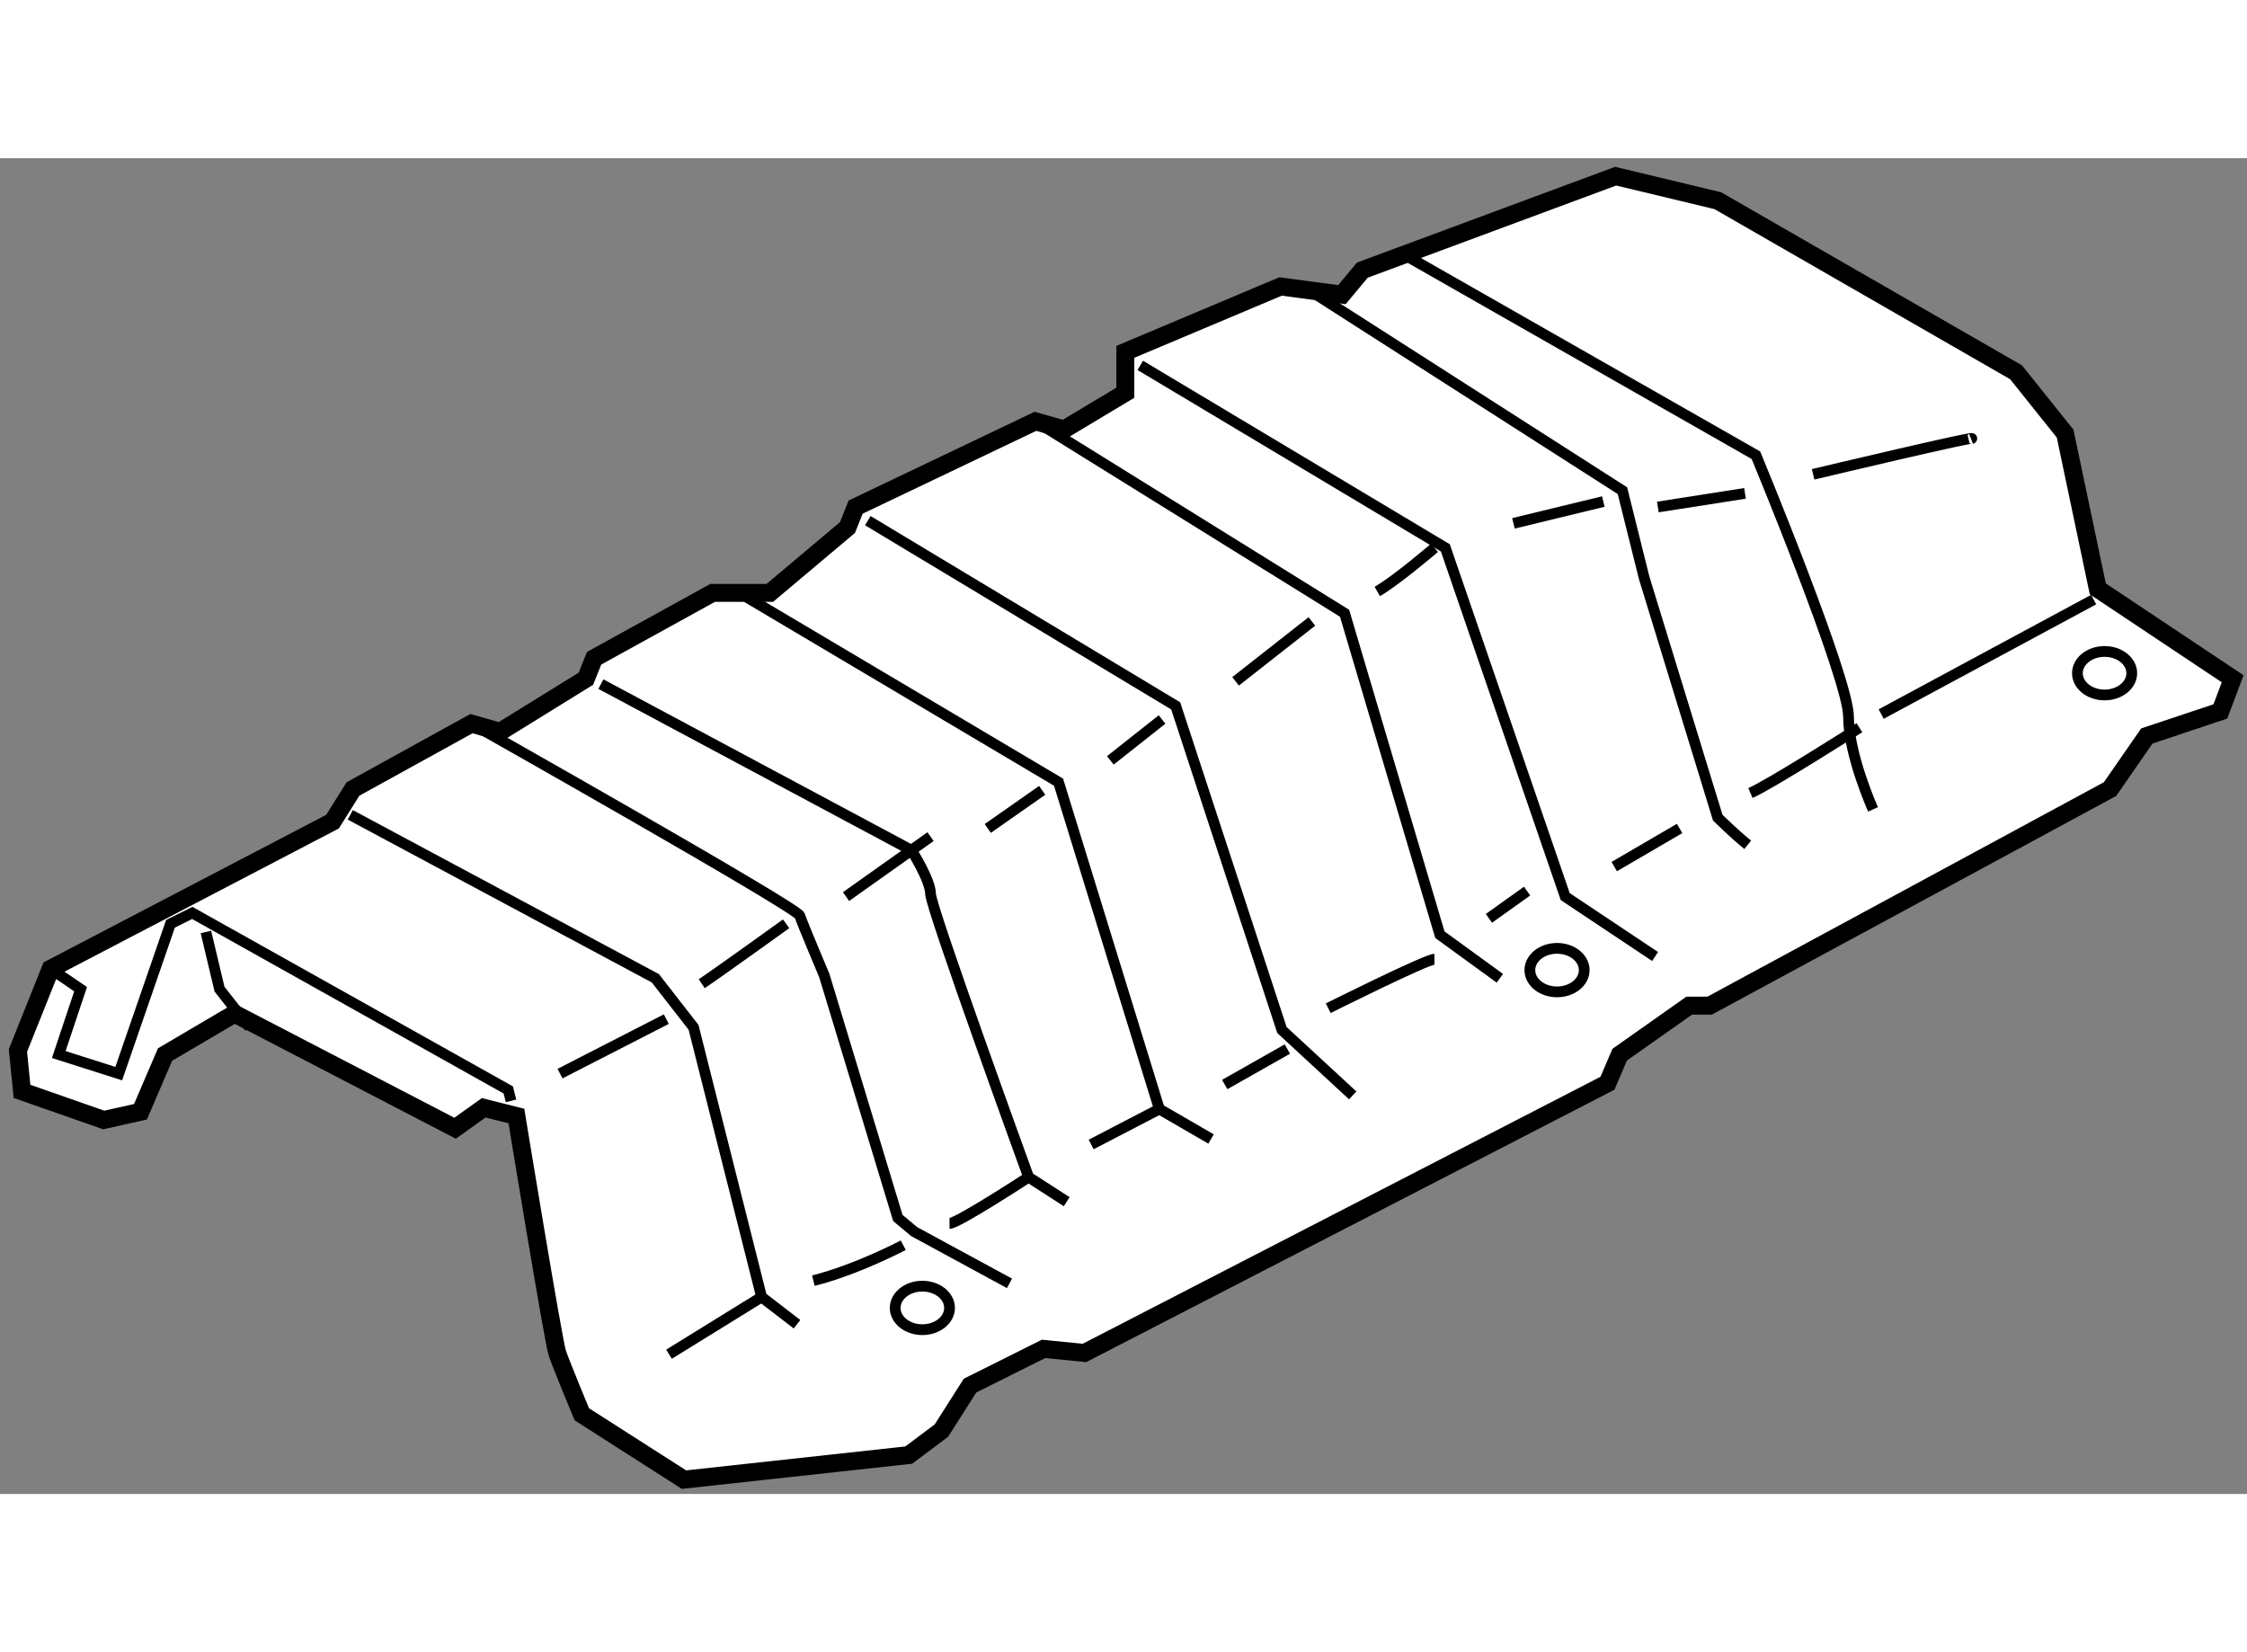<?xml version="1.0" encoding="utf-8"?>
<!-- Generator: Adobe Illustrator 15.1.0, SVG Export Plug-In . SVG Version: 6.00 Build 0)  -->
<!DOCTYPE svg PUBLIC "-//W3C//DTD SVG 1.1//EN" "http://www.w3.org/Graphics/SVG/1.1/DTD/svg11.dtd">
<svg version="1.1" xmlns="http://www.w3.org/2000/svg" xmlns:xlink="http://www.w3.org/1999/xlink" x="0px" y="0px" width="244.8px"
	 height="180px" viewBox="93.633 30.552 62.672 37.255" enable-background="new 0 0 244.8 180" xml:space="preserve">
	
<rect x="93.633" y="30.552" width="62.672" height="37.255" fill="#808080" stroke="none"/>
	
<g><path fill="#FFFFFF" stroke="#000000" stroke-width="0.5" d="M100.173,54.411l-1.937,1.14l-0.685,1.596l-1.025,0.229l-2.279-0.798
			l-0.114-1.14l0.912-2.279l7.863-4.104l0.57-0.911l3.305-1.823l0.798,0.228l2.394-1.481l0.228-0.57l3.306-1.823h1.595l2.166-1.823
			l0.228-0.57l5.015-2.393l0.798,0.228l1.709-1.025v-1.14l4.331-1.824l1.71,0.229l0.569-0.684l7.066-2.621l2.849,0.684l8.319,4.786
			l1.368,1.71l0.911,4.33l3.762,2.508l-0.343,0.911l-2.051,0.685l-1.026,1.481l-11.168,6.04h-0.57l-1.938,1.367l-0.342,0.798
			l-14.588,7.522l-1.14-0.114l-2.051,1.025l-0.798,1.254l-0.912,0.684l-6.268,0.684l-2.85-1.823c0,0-0.569-1.367-0.684-1.709
			c-0.114-0.343-1.14-6.61-1.14-6.61l-0.912-0.229l-0.798,0.57L100.173,54.411z"></path><polyline fill="none" stroke="#000000" stroke-width="0.3" points="95.045,53.158 95.881,53.728 95.272,55.551 96.945,56.083 
			98.388,51.904 98.996,51.601 107.809,56.538 107.886,56.843 		"></polyline><polyline fill="none" stroke="#000000" stroke-width="0.3" points="99.376,52.132 99.756,53.728 100.592,54.792 		"></polyline><polyline fill="none" stroke="#000000" stroke-width="0.3" points="103.402,48.865 111.912,53.424 112.977,54.792 114.875,62.313 
			115.863,63.073 		"></polyline><line fill="none" stroke="#000000" stroke-width="0.3" x1="109.253" y1="56.083" x2="112.217" y2="54.563"></line><path fill="none" stroke="#000000" stroke-width="0.3" d="M106.783,46.32c0,0,9.082,5.128,9.156,5.356
			c0.075,0.228,0.685,1.671,0.685,1.671l2.051,6.762l0.456,0.381l2.658,1.443"></path><path fill="none" stroke="#000000" stroke-width="0.3" d="M110.393,45.219l8.662,4.634c0,0,0.532,0.835,0.532,1.216
			c0,0.38,2.735,7.901,2.735,7.901l1.063,0.685"></path><polyline fill="none" stroke="#000000" stroke-width="0.3" points="114.191,42.635 123.157,47.954 125.969,57.071 127.411,57.906 
					"></polyline><polyline fill="none" stroke="#000000" stroke-width="0.3" points="117.838,40.66 126.425,45.826 129.388,54.867 131.362,56.69 		
			"></polyline><polyline fill="none" stroke="#000000" stroke-width="0.3" points="122.511,37.887 131.135,43.243 133.793,52.208 135.466,53.424 
					"></polyline><polyline fill="none" stroke="#000000" stroke-width="0.3" points="125.437,36.329 133.946,41.419 137.289,51.145 139.796,52.816 
					"></polyline><path fill="none" stroke="#000000" stroke-width="0.3" d="M130.223,34.277l8.662,5.547l0.606,2.431l2.052,6.687
			c0,0,0.458,0.455,0.837,0.759"></path><path fill="none" stroke="#000000" stroke-width="0.3" d="M132.882,33.289l9.727,5.547c0,0,2.582,6.231,2.582,7.294
			c0,1.063,0.684,2.583,0.684,2.583"></path><path fill="none" stroke="#000000" stroke-width="0.3" d="M113.205,53.575c0.455-0.304,2.354-1.671,2.354-1.671"></path><line fill="none" stroke="#000000" stroke-width="0.3" x1="117.23" y1="51.145" x2="119.587" y2="49.473"></line><line fill="none" stroke="#000000" stroke-width="0.3" x1="121.183" y1="49.245" x2="122.701" y2="48.182"></line><line fill="none" stroke="#000000" stroke-width="0.3" x1="124.602" y1="47.346" x2="126.044" y2="46.206"></line><line fill="none" stroke="#000000" stroke-width="0.3" x1="128.095" y1="45.142" x2="130.223" y2="43.471"></line><path fill="none" stroke="#000000" stroke-width="0.3" d="M132.047,42.635c0.532-0.304,1.595-1.216,1.595-1.216"></path><line fill="none" stroke="#000000" stroke-width="0.3" x1="135.845" y1="40.735" x2="138.352" y2="40.127"></line><line fill="none" stroke="#000000" stroke-width="0.3" x1="139.873" y1="40.279" x2="142.304" y2="39.899"></line><path fill="none" stroke="#000000" stroke-width="0.3" d="M144.203,39.368c0,0,4.785-1.139,4.406-0.987"></path><line fill="none" stroke="#000000" stroke-width="0.3" x1="112.293" y1="63.909" x2="114.875" y2="62.313"></line><path fill="none" stroke="#000000" stroke-width="0.3" d="M116.319,61.857c1.216-0.305,2.507-0.988,2.507-0.988"></path><path fill="none" stroke="#000000" stroke-width="0.3" d="M120.117,60.262c0.229,0,2.205-1.292,2.205-1.292"></path><line fill="none" stroke="#000000" stroke-width="0.3" x1="124.068" y1="58.059" x2="125.969" y2="57.071"></line><line fill="none" stroke="#000000" stroke-width="0.3" x1="127.792" y1="56.387" x2="129.539" y2="55.398"></line><path fill="none" stroke="#000000" stroke-width="0.3" d="M130.679,54.259c0,0,2.735-1.367,2.963-1.367"></path><line fill="none" stroke="#000000" stroke-width="0.3" x1="135.161" y1="51.752" x2="136.226" y2="50.992"></line><line fill="none" stroke="#000000" stroke-width="0.3" x1="138.656" y1="50.309" x2="140.48" y2="49.245"></line><path fill="none" stroke="#000000" stroke-width="0.3" d="M142.455,48.257c0.532-0.228,3.039-1.823,3.039-1.823"></path><line fill="none" stroke="#000000" stroke-width="0.3" x1="146.102" y1="46.054" x2="152.028" y2="42.862"></line><ellipse fill="none" stroke="#000000" stroke-width="0.3" cx="119.359" cy="62.618" rx="0.758" ry="0.607"></ellipse><ellipse fill="none" stroke="#000000" stroke-width="0.3" cx="152.333" cy="44.915" rx="0.758" ry="0.607"></ellipse><ellipse fill="none" stroke="#000000" stroke-width="0.3" cx="137.061" cy="53.196" rx="0.758" ry="0.607"></ellipse></g>


</svg>